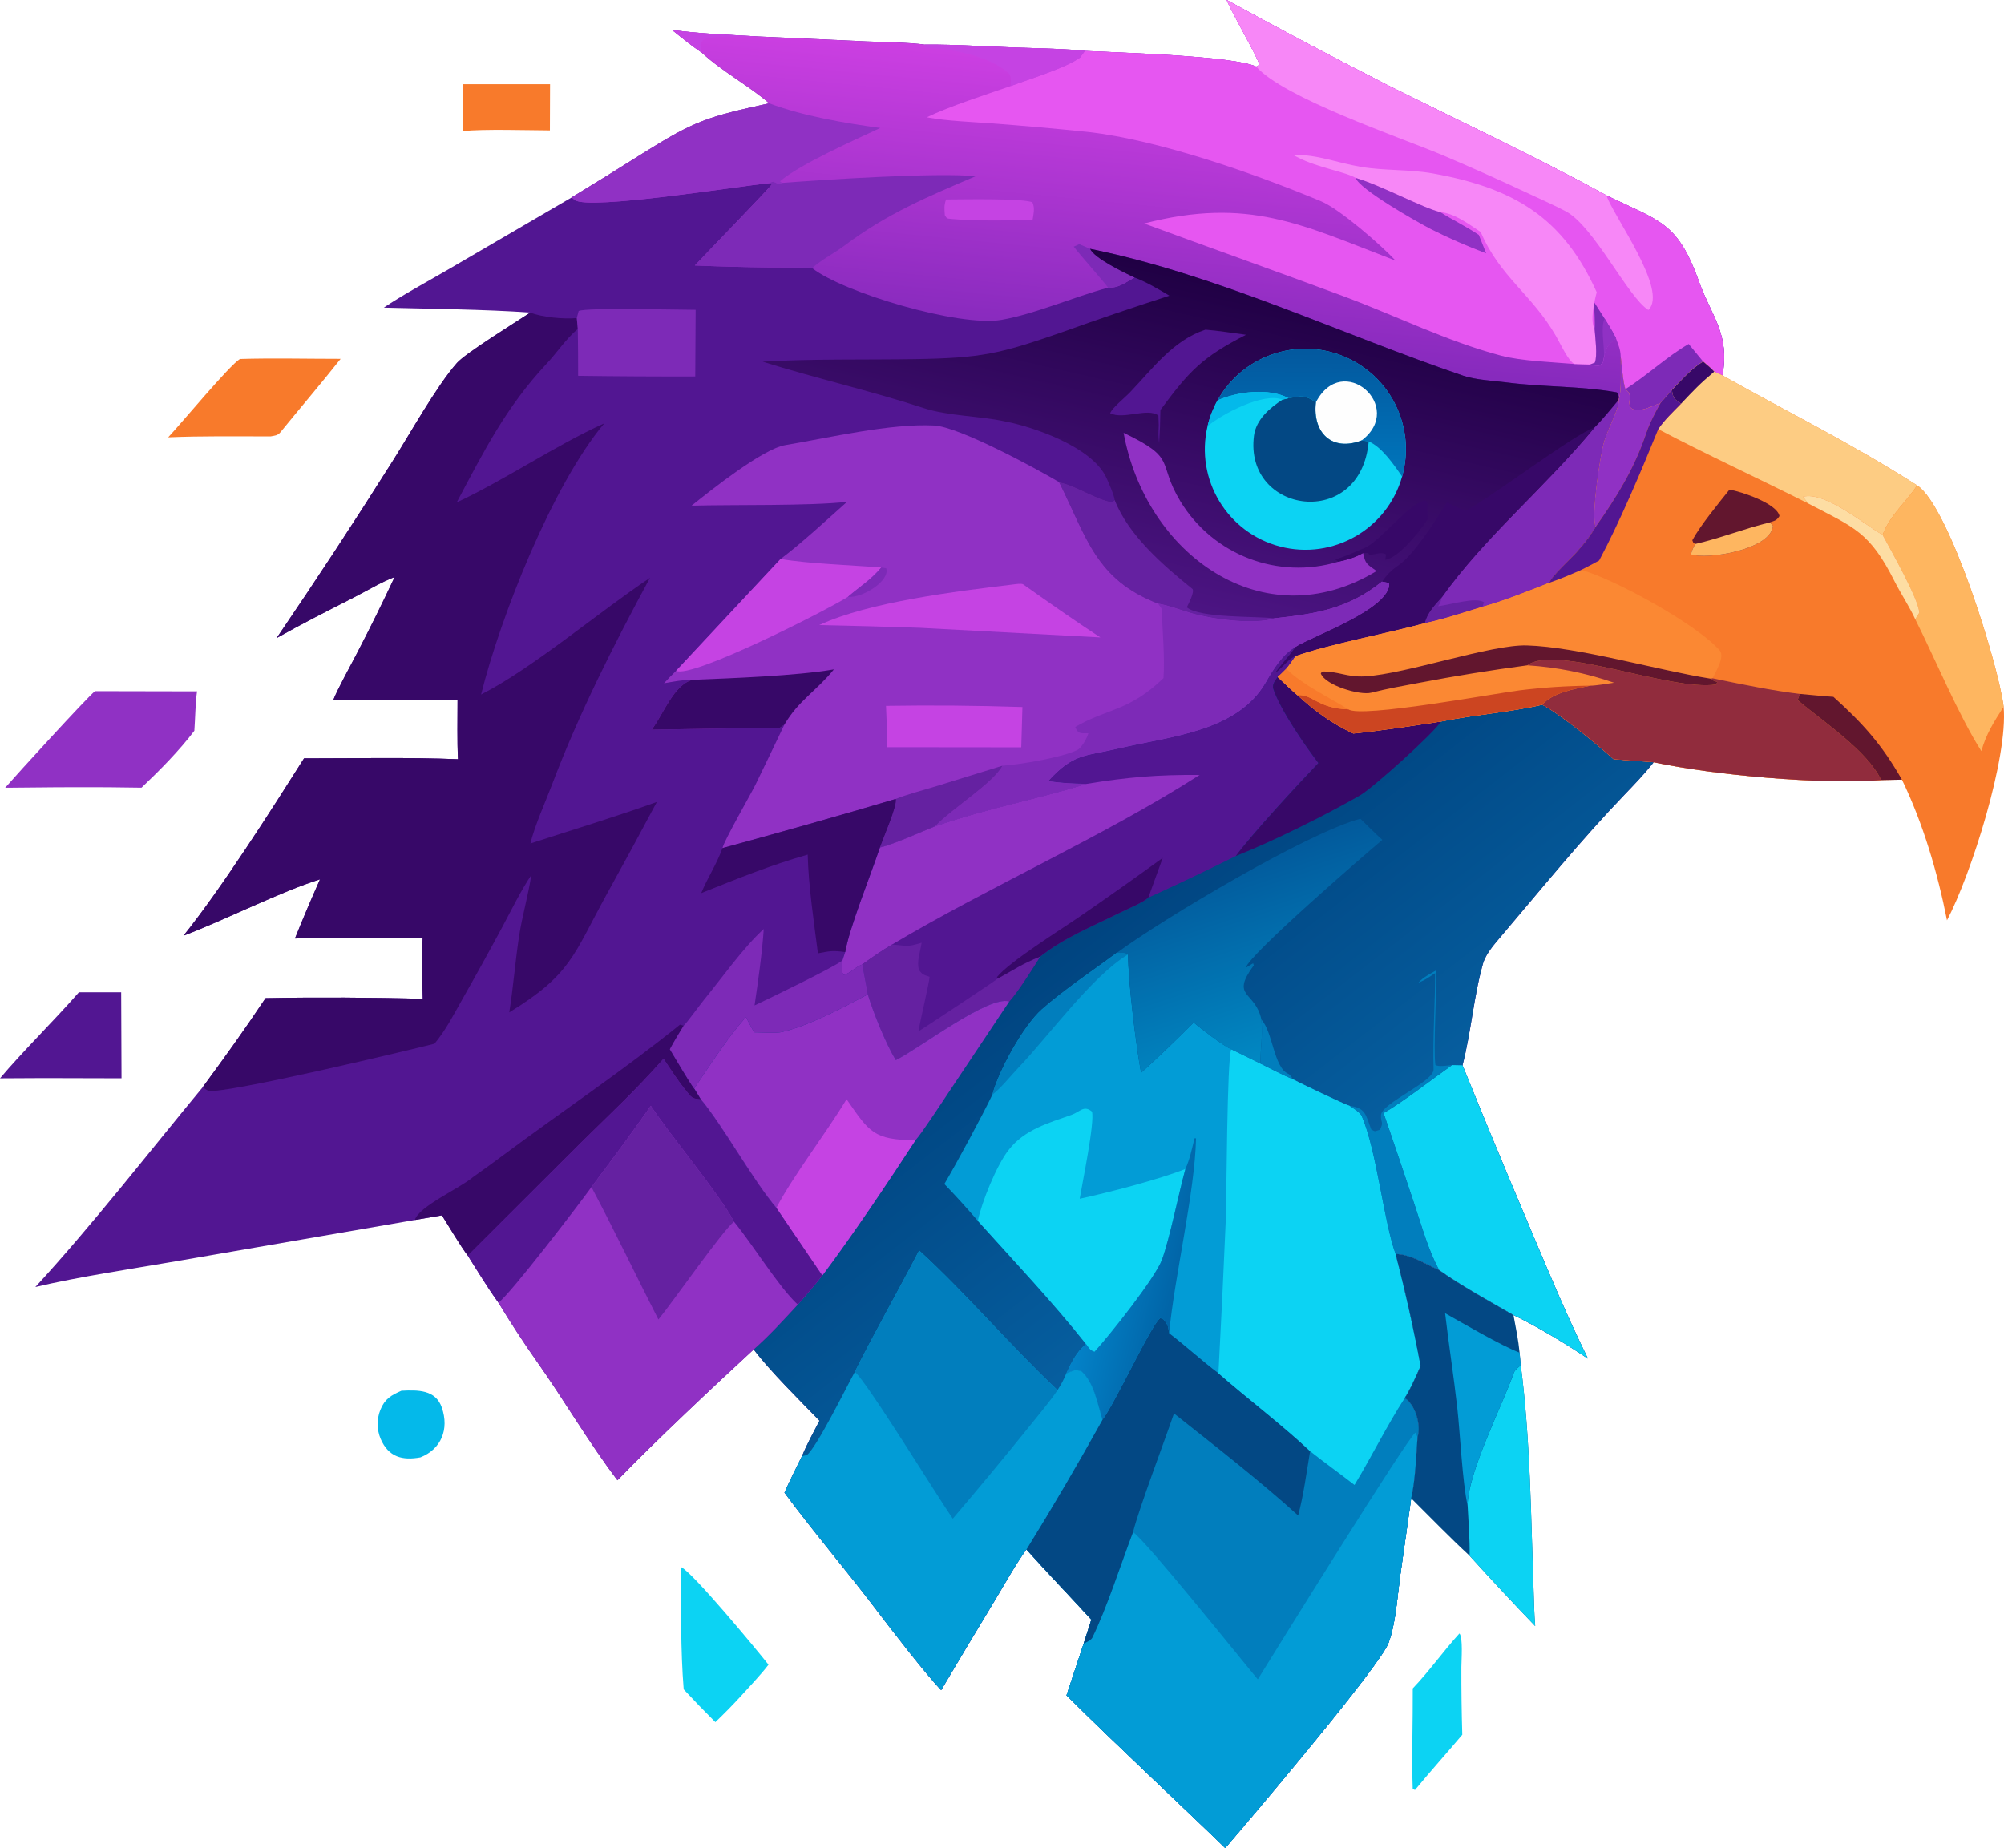 <svg xmlns="http://www.w3.org/2000/svg" xmlns:xlink="http://www.w3.org/1999/xlink" viewBox="237.16 253.84 551.36 508.58"><path fill="#521692" d="M574.641 253.835C589.162 261.792 603.794 269.542 618.534 277.085C638.738 287.204 659.269 296.737 679.141 307.613C693.905 314.779 698.696 314.86 704.654 331.476C708.057 340.964 713.136 345.727 711.054 357.154L708.792 356.132C707.961 355.165 706.745 354.213 705.757 353.359C702.655 355.102 699.689 358.528 697.159 361.163L694.023 364.735C691.493 365.674 686.76 368.282 685.305 365.357C685.56 363.278 686.068 362.27 684.34 360.952C683.679 358.847 683.337 354.44 683.066 351.981C683.027 354.353 683.324 362.14 682.577 363.48L682.528 363.856C682.711 366.097 679.745 371.407 678.62 374.956C677.353 378.952 674.911 395.669 676.155 398.849C671.775 406.365 665.157 410.681 663.357 414.229C658.027 416.388 650.539 419.321 644.989 420.846C640.185 422.322 634.014 424.351 629.166 425.348C619.026 428.109 602.599 431.222 593.636 434.403C592.8 435.572 591.964 436.795 591.05 437.9C590.431 438.514 589.346 439.669 588.694 440.143C589.751 441.122 593.144 444.401 594.123 445.144C599.024 449.58 603.453 452.875 609.504 455.707C617.644 454.864 625.535 453.631 633.618 452.405C642.51 450.569 653.016 449.786 661.466 447.784C666.499 450.369 676.74 458.826 681.114 462.775L692.144 463.612L691.764 464.09C689.43 466.984 686.861 469.675 684.289 472.351C672.131 485.004 661.082 498.644 649.729 512.006C648.025 514.012 646.23 516.109 645.291 518.611C642.611 527.922 641.973 537.601 639.544 547.021C645.37 561.405 651.313 575.741 657.372 590.027C662.529 602.258 668.184 615.891 674.038 627.727C668.852 624.176 659.333 618.43 653.561 615.756C647.231 612.11 638.94 607.527 633.084 603.35C629.191 601.65 625.344 599.054 621.119 598.932C623.762 609.125 626.058 619.404 628.003 629.752C626.661 632.721 625.368 635.855 623.622 638.592C626.697 640.497 628.147 646.327 627.153 649.329C626.863 653.974 626.482 661.83 625.414 666.178L622.33 687.936C621.55 693.74 621.19 700.41 619.187 705.937C616.9 712.248 581.314 754.239 574.261 762.414C559.912 748.504 544.692 734.436 530.602 720.398L535.323 706.15L537.426 699.564C531.476 693.064 525.495 686.853 519.56 680.244C516.841 683.937 513.06 690.632 510.557 694.792C505.694 702.821 500.875 710.876 496.101 718.957C492.193 714.977 482.27 702.161 478.651 697.365C470.478 686.532 460.919 675.375 452.997 664.621C454.464 661.28 456.198 657.871 457.812 654.579C459.117 651.369 461.009 647.924 462.621 644.822C457.35 639.382 448.97 631.123 444.52 625.214C433.547 635.341 417.243 650.63 407.04 661.214C399.228 650.966 392.344 639.099 384.881 628.543C381.283 623.454 377.508 617.649 374.285 612.308C371.425 608.376 368.493 603.517 365.853 599.367C364.012 597.029 360.48 591.057 358.746 588.308L351.295 589.58L285.499 600.958C273.446 603.038 258.52 605.256 246.88 608.038C262.447 591.128 278.186 570.87 292.899 553.08C299.213 544.491 304.28 537.462 310.225 528.53C323.653 528.267 340.164 528.326 353.475 528.727C353.329 523.658 353.143 517.031 353.44 512.074C342.106 511.924 329.579 511.761 318.307 512.12C320.506 506.65 322.806 501.222 325.206 495.838C314.39 499.2 299.015 507.044 287.634 511.352C297.986 498.501 311.79 476.809 320.809 462.541C334.346 462.55 349.795 462.222 363.173 462.784C362.906 457.736 363.055 451.631 363.049 446.505L328.841 446.519C329.997 443.536 333.669 436.908 335.344 433.67C338.953 426.731 342.419 419.72 345.741 412.64C342.081 414.006 337.788 416.606 334.21 418.422C327.173 421.992 320.151 425.563 313.272 429.431C324.157 413.446 334.76 397.271 345.076 380.913C349.952 373.241 357.224 360.138 362.887 353.721C365.28 351.009 379.119 342.469 383.067 339.858C370.456 338.96 355.492 338.841 342.758 338.501C347.607 335.202 355.185 331.081 360.402 328.048L394.472 308.155C400.997 304.186 407.49 300.163 413.95 296.087C428.455 286.988 431.714 286.045 448.79 282.281C443.512 277.628 435.754 273.468 430.266 268.346C427.316 266.343 424.875 264.348 422.097 262.108C430.005 263.137 437.648 263.419 445.6 263.865L475.609 265.236C480.026 265.436 487.489 265.521 491.607 266.122C500.844 266.013 511.1 266.822 520.42 267.043C523.371 267.113 533.531 267.433 535.68 267.856C544.556 268.316 576.564 269.203 582.794 272.179L583.686 271.688C583.226 269.639 576.409 257.947 574.641 253.835Z"/><defs><linearGradient id="gradient_0" gradientUnits="userSpaceOnUse" x1="535.505" y1="508.334" x2="593.623" y2="583.101"><stop offset="0" stop-color="#004480"/><stop offset="1" stop-color="#065E9F"/></linearGradient></defs><path fill="url(#gradient_0)" d="M593.61 431.84C592.654 433.484 588.331 438.205 588.186 438.892C590.317 437.235 591.937 434.834 593.636 434.403C592.8 435.572 591.964 436.795 591.05 437.9C590.431 438.514 589.346 439.669 588.694 440.143C589.751 441.122 593.144 444.401 594.123 445.144C599.024 449.58 603.453 452.875 609.504 455.707C617.644 454.864 625.535 453.631 633.618 452.405C642.51 450.569 653.016 449.786 661.466 447.784C666.499 450.369 676.74 458.826 681.114 462.775L692.144 463.612L691.764 464.09C689.43 466.984 686.861 469.675 684.289 472.351C672.131 485.004 661.082 498.644 649.729 512.006C648.025 514.012 646.23 516.109 645.291 518.611C642.611 527.922 641.973 537.601 639.544 547.021C645.37 561.405 651.313 575.741 657.372 590.027C662.529 602.258 668.184 615.891 674.038 627.727C668.852 624.176 659.333 618.43 653.561 615.756C647.231 612.11 638.94 607.527 633.084 603.35C629.191 601.65 625.344 599.054 621.119 598.932C623.762 609.125 626.058 619.404 628.003 629.752C626.661 632.721 625.368 635.855 623.622 638.592C626.697 640.497 628.147 646.327 627.153 649.329C626.863 653.974 626.482 661.83 625.414 666.178L622.33 687.936C621.55 693.74 621.19 700.41 619.187 705.937C616.9 712.248 581.314 754.239 574.261 762.414C559.912 748.504 544.692 734.436 530.602 720.398L535.323 706.15L537.426 699.564C531.476 693.064 525.495 686.853 519.56 680.244C516.841 683.937 513.06 690.632 510.557 694.792C505.694 702.821 500.875 710.876 496.101 718.957C492.193 714.977 482.27 702.161 478.651 697.365C470.478 686.532 460.919 675.375 452.997 664.621C454.464 661.28 456.198 657.871 457.812 654.579C459.117 651.369 461.009 647.924 462.621 644.822C457.35 639.382 448.97 631.123 444.52 625.214C449.022 621.218 452.573 617.276 456.655 612.87C459.077 610.139 461.138 607.74 463.392 604.874L450.755 586.269C444.027 578.273 436.074 563.645 429.96 556.374L428.139 553.406C432.426 547.075 437.367 539.368 442.38 533.738L444.634 537.93C446.07 537.966 450.846 538.148 451.92 537.92C459.281 536.36 469.228 531.062 475.926 527.498C475.752 526.124 474.441 519.743 474.439 519.236C472.223 520.092 471.164 521.715 469.215 522.146C468.441 520.514 468.804 520.237 468.95 518.131L469.699 515.852C470.858 509.087 476.754 494.555 479.25 487.068C482.89 486.281 490.426 482.817 494.414 481.243C509.576 476.062 521.43 474.037 536.143 469.555C531.923 469.519 529.678 469.375 525.494 468.84C532.56 461.088 535.574 462.023 545.087 459.764C559.039 456.451 577.543 455.277 585.417 441.59C587.473 438.016 590.013 433.888 593.61 431.84Z"/><path fill="#029CD6" d="M544.38 516.099C545.635 516.129 546.743 515.903 547.541 516.507C547.479 523.45 549.768 542.128 551.113 549.081C556.048 544.591 560.868 539.977 565.57 535.245C567.664 536.972 573.553 541.56 575.907 542.609L583.931 546.545C586.602 547.872 590.143 549.735 592.862 550.866C594.539 551.772 607.012 557.762 608.494 558.174C609.37 558.749 611.414 560.049 611.797 560.937C615.969 570.615 617.838 589.908 621.119 598.932C623.762 609.125 626.058 619.404 628.003 629.752C626.661 632.721 625.368 635.855 623.622 638.592C626.697 640.497 628.147 646.327 627.153 649.329C626.863 653.974 626.482 661.83 625.414 666.178L622.33 687.936C621.55 693.74 621.19 700.41 619.187 705.937C616.9 712.248 581.314 754.239 574.261 762.414C559.912 748.504 544.692 734.436 530.602 720.398L535.323 706.15L537.426 699.564C531.476 693.064 525.495 686.853 519.56 680.244C526.81 668.53 533.775 656.643 540.45 644.593C539.13 640.085 538.073 634.13 534.665 631.2C532.554 630.646 533.021 630.922 530.527 631.811C532.038 628.625 533.274 626.057 535.942 623.693C527.024 612.413 515.833 600.541 506.198 589.828C503.068 586.202 500.313 583.132 496.978 579.686C500.23 574.196 507.51 560.742 510.187 555.103C511.931 548.581 518.686 536.151 523.845 531.601C529.924 526.239 537.754 521.037 544.38 516.099Z"/><path fill="#017EBD" d="M540.45 644.593C543.819 640.282 554.253 617.67 556.42 616.573L557.324 616.969C558.59 618.64 558.477 618.629 558.823 620.764C563.406 624.26 568.046 628.536 572.386 631.766C580.198 638.591 590.393 646.356 597.607 653.204C601.528 656.314 605.803 659.359 609.82 662.491C614.564 654.648 618.738 646.141 623.622 638.592C626.697 640.497 628.147 646.327 627.153 649.329C626.863 653.974 626.482 661.83 625.414 666.178L622.33 687.936C621.55 693.74 621.19 700.41 619.187 705.937C616.9 712.248 581.314 754.239 574.261 762.414C559.912 748.504 544.692 734.436 530.602 720.398L535.323 706.15L537.426 699.564C531.476 693.064 525.495 686.853 519.56 680.244C526.81 668.53 533.775 656.643 540.45 644.593Z"/><path fill="#029CD6" d="M583.219 716.005C587.699 708.784 624.63 649.141 626.59 648.106L627.153 649.329C626.863 653.974 626.482 661.83 625.414 666.178L622.33 687.936C621.55 693.74 621.19 700.41 619.187 705.937C616.9 712.248 581.314 754.239 574.261 762.414C559.912 748.504 544.692 734.436 530.602 720.398L535.323 706.15C535.955 705.838 537.358 705.177 537.648 704.588C541.668 696.42 545.69 683.874 548.887 675.482C552.41 677.79 578.557 710.453 583.219 716.005Z"/><path fill="#034884" d="M540.45 644.593C543.819 640.282 554.253 617.67 556.42 616.573L557.324 616.969C558.59 618.64 558.477 618.629 558.823 620.764C563.406 624.26 568.046 628.536 572.386 631.766C580.198 638.591 590.393 646.356 597.607 653.204C596.701 658.689 595.749 665.659 594.319 670.915C584.345 661.828 570.881 651.317 560.157 642.826C557.514 650.549 550.642 668.649 548.887 675.482C545.69 683.874 541.668 696.42 537.648 704.588C537.358 705.177 535.955 705.838 535.323 706.15L537.426 699.564C531.476 693.064 525.495 686.853 519.56 680.244C526.81 668.53 533.775 656.643 540.45 644.593Z"/><path fill="#0CD3F3" d="M572.386 631.766C573.137 617.701 573.811 603.631 574.408 589.558C574.63 583.232 574.729 545.518 575.907 542.609L583.931 546.545C586.602 547.872 590.143 549.735 592.862 550.866C594.539 551.772 607.012 557.762 608.494 558.174C609.37 558.749 611.414 560.049 611.797 560.937C615.969 570.615 617.838 589.908 621.119 598.932C623.762 609.125 626.058 619.404 628.003 629.752C626.661 632.721 625.368 635.855 623.622 638.592C618.738 646.141 614.564 654.648 609.82 662.491C605.803 659.359 601.528 656.314 597.607 653.204C590.393 646.356 580.198 638.591 572.386 631.766Z"/><path fill="#0CD3F3" d="M506.198 589.828C507.204 584.783 511.4 574.397 514.699 570.272C518.953 564.758 525.643 562.868 531.91 560.676C534.318 559.834 535.34 557.866 537.592 559.763C538.412 562.668 534.931 579.436 534.22 583.74C541.635 582.169 556.432 578.337 563.3 575.537C561.403 582.442 559.036 594.517 556.857 600.496C555.02 605.541 542.273 621.551 538.295 625.858C537.046 625.494 536.723 624.765 535.942 623.693C527.024 612.413 515.833 600.541 506.198 589.828Z"/><defs><linearGradient id="gradient_1" gradientUnits="userSpaceOnUse" x1="560.481" y1="606.232" x2="538.818" y2="601.042"><stop offset="0" stop-color="#0165A8"/><stop offset="1" stop-color="#0382C8"/></linearGradient></defs><path fill="url(#gradient_1)" d="M563.3 575.537C564.514 572.851 565.109 569.959 565.799 567.106L566.221 567.102C565.922 581.875 560.31 605.079 558.823 620.764C558.477 618.629 558.59 618.64 557.324 616.969L556.42 616.573C554.253 617.67 543.819 640.282 540.45 644.593C539.13 640.085 538.073 634.13 534.665 631.2C532.554 630.646 533.021 630.922 530.527 631.811C532.038 628.625 533.274 626.057 535.942 623.693C536.723 624.765 537.046 625.494 538.295 625.858C542.273 621.551 555.02 605.541 556.857 600.496C559.036 594.517 561.403 582.442 563.3 575.537Z"/><path fill="#017EBD" d="M544.38 516.099C545.635 516.129 546.743 515.903 547.541 516.507C537.798 522.248 525.528 539.12 517.433 547.594C515.367 549.757 512.473 553.379 510.187 555.103C511.931 548.581 518.686 536.151 523.845 531.601C529.924 526.239 537.754 521.037 544.38 516.099Z"/><path fill="#521692" d="M593.61 431.84C592.654 433.484 588.331 438.205 588.186 438.892C590.317 437.235 591.937 434.834 593.636 434.403C592.8 435.572 591.964 436.795 591.05 437.9C590.431 438.514 589.346 439.669 588.694 440.143C588.014 441.157 587.081 442.173 587.509 443.455C589.458 449.298 596.394 459.241 599.889 463.832C594.451 469.51 581.664 483.325 577.169 489.42C569.218 493.392 561.192 497.211 553.095 500.877C551.489 502.298 547.302 504.001 545.196 505.05C537.627 508.822 530.068 511.813 523.345 517.087C521.323 520.318 517.265 526.768 514.848 529.445C509.128 527.716 490.366 542.214 483.618 545.584C480.932 541.2 477.379 532.412 475.926 527.498C475.752 526.124 474.441 519.743 474.439 519.236C472.223 520.092 471.164 521.715 469.215 522.146C468.441 520.514 468.804 520.237 468.95 518.131L469.699 515.852C470.858 509.087 476.754 494.555 479.25 487.068C482.89 486.281 490.426 482.817 494.414 481.243C509.576 476.062 521.43 474.037 536.143 469.555C531.923 469.519 529.678 469.375 525.494 468.84C532.56 461.088 535.574 462.023 545.087 459.764C559.039 456.451 577.543 455.277 585.417 441.59C587.473 438.016 590.013 433.888 593.61 431.84Z"/><path fill="#9031C4" d="M536.143 469.555C547.418 467.705 555.737 467.017 567.217 467.108C540.705 484.089 509.43 497.788 482.599 513.775C479.555 515.599 477.327 517.154 474.439 519.236C472.223 520.092 471.164 521.715 469.215 522.146C468.441 520.514 468.804 520.237 468.95 518.131L469.699 515.852C470.858 509.087 476.754 494.555 479.25 487.068C482.89 486.281 490.426 482.817 494.414 481.243C509.576 476.062 521.43 474.037 536.143 469.555Z"/><path fill="#6521A1" d="M482.599 513.775L485.824 514.092C487.65 514.286 488.95 513.785 490.729 513.279C490.315 516.052 489.282 518.537 490.022 520.817C491.028 522.175 491.318 522.097 492.918 522.653C492.928 523.796 490.242 535.228 489.819 537.702C491.646 536.581 511.218 523.652 511.671 523.136C516.467 520.521 518.028 519.25 523.345 517.087C521.323 520.318 517.265 526.768 514.848 529.445C509.128 527.716 490.366 542.214 483.618 545.584C480.932 541.2 477.379 532.412 475.926 527.498C475.752 526.124 474.441 519.743 474.439 519.236C477.327 517.154 479.555 515.599 482.599 513.775Z"/><path fill="#370868" d="M511.671 523.136L511.444 522.75C514.705 518.598 529.127 509.599 534.043 506.212C541.785 500.887 549.457 495.461 557.057 489.936L553.095 500.877C551.489 502.298 547.302 504.001 545.196 505.05C537.627 508.822 530.068 511.813 523.345 517.087C518.028 519.25 516.467 520.521 511.671 523.136Z"/><path fill="#029CD6" d="M490.047 597.982C502.66 609.462 515.119 624.198 528.11 636.401C529.29 634.553 529.667 633.829 530.527 631.811C533.021 630.922 532.554 630.646 534.665 631.2C538.073 634.13 539.13 640.085 540.45 644.593C533.775 656.643 526.81 668.53 519.56 680.244C516.841 683.937 513.06 690.632 510.557 694.792C505.694 702.821 500.875 710.876 496.101 718.957C492.193 714.977 482.27 702.161 478.651 697.365C470.478 686.532 460.919 675.375 452.997 664.621C454.464 661.28 456.198 657.871 457.812 654.579L459.191 654.259C461.938 652.008 469.922 635.792 472.35 631.381C477.946 620.176 484.276 609.15 490.047 597.982Z"/><path fill="#017EBD" d="M490.047 597.982C502.66 609.462 515.119 624.198 528.11 636.401C526.856 638.506 521.673 644.754 519.959 646.884C513.189 655.281 506.302 663.584 499.298 671.788C495.181 665.895 475.558 633.893 472.35 631.381C477.946 620.176 484.276 609.15 490.047 597.982Z"/><path fill="#9031C4" d="M444.634 537.93C446.07 537.966 450.846 538.148 451.92 537.92C459.281 536.36 469.228 531.062 475.926 527.498C477.379 532.412 480.932 541.2 483.618 545.584C490.366 542.214 509.128 527.716 514.848 529.445L497.745 555.094C496.188 557.422 490.601 565.972 489.001 567.672C481.274 579.516 471.835 593.605 463.392 604.874L450.755 586.269C444.027 578.273 436.074 563.645 429.96 556.374L428.139 553.406C432.426 547.075 437.367 539.368 442.38 533.738L444.634 537.93Z"/><path fill="#C543E3" d="M470.074 556.349C476.447 565.558 477.502 567.466 489.001 567.672C481.274 579.516 471.835 593.605 463.392 604.874L450.755 586.269C455.386 577.39 464.427 565.732 470.074 556.349Z"/><defs><linearGradient id="gradient_2" gradientUnits="userSpaceOnUse" x1="575.521" y1="491.53" x2="592.144" y2="541.987"><stop offset="0" stop-color="#025A9C"/><stop offset="1" stop-color="#0187C2"/></linearGradient></defs><path fill="url(#gradient_2)" d="M544.38 516.099C557.306 506.597 596.849 483.032 611.445 479.16C613.315 480.971 615.582 483.283 617.487 484.98C613.29 488.452 580.717 516.634 579.917 520.161L581.926 518.931L582.11 519.5C575.533 528.492 582.532 526.414 584.221 534.481C584.606 539.398 583.967 541.907 583.931 546.545L575.907 542.609C573.553 541.56 567.664 536.972 565.57 535.245C560.868 539.977 556.048 544.591 551.113 549.081C549.768 542.128 547.479 523.45 547.541 516.507C546.743 515.903 545.635 516.129 544.38 516.099Z"/><path fill="#0CD3F3" d="M636.668 546.958L639.544 547.021C645.37 561.405 651.313 575.741 657.372 590.027C662.529 602.258 668.184 615.891 674.038 627.727C668.852 624.176 659.333 618.43 653.561 615.756C647.231 612.11 638.94 607.527 633.084 603.35C630.049 597.623 628.44 591.654 626.382 585.504C623.578 577.043 620.724 568.599 617.819 560.172C623.376 556.943 631.073 550.904 636.668 546.958Z"/><path fill="#370868" d="M588.694 440.143C589.751 441.122 593.144 444.401 594.123 445.144C599.024 449.58 603.453 452.875 609.504 455.707C617.644 454.864 625.535 453.631 633.618 452.405C631.641 455.617 614.829 470.74 611.329 472.746C601.921 478.139 587.336 485.413 577.169 489.42C581.664 483.325 594.451 469.51 599.889 463.832C596.394 459.241 589.458 449.298 587.509 443.455C587.081 442.173 588.014 441.157 588.694 440.143Z"/><path fill="#017EBD" d="M632 521.651C630.168 522.871 629.375 523.474 627.372 524.307C628.746 522.753 630.455 521.955 632.268 520.897C632.464 527.192 631.473 542.231 632.083 546.939C633.101 547.495 635.269 547.07 636.668 546.958C631.073 550.904 623.376 556.943 617.819 560.172C620.724 568.599 623.578 577.043 626.382 585.504C628.44 591.654 630.049 597.623 633.084 603.35C629.191 601.65 625.344 599.054 621.119 598.932C617.838 589.908 615.969 570.615 611.797 560.937C611.414 560.049 609.37 558.749 608.494 558.174C612.981 558.77 612.903 560.717 614.44 564.691C615.826 565.368 615.076 565.207 616.815 564.756C617.977 562.489 617.002 562.849 617.104 560.752C617.268 557.377 631.667 551.586 631.571 548.145C631.323 539.244 631.997 530.493 632 521.651Z"/><path fill="#017EBD" d="M584.221 534.481C587.307 537.69 587.602 547.559 591.547 549.339C592.179 549.624 592.53 550.258 592.862 550.866C590.143 549.735 586.602 547.872 583.931 546.545C583.967 541.907 584.606 539.398 584.221 534.481Z"/><defs><linearGradient id="gradient_3" gradientUnits="userSpaceOnUse" x1="551.939" y1="348.203" x2="559.326" y2="273.187"><stop offset="0" stop-color="#872ABD"/><stop offset="1" stop-color="#CC3FE2"/></linearGradient></defs><path fill="url(#gradient_3)" d="M574.641 253.835C589.162 261.792 603.794 269.542 618.534 277.085C638.738 287.204 659.269 296.737 679.141 307.613C693.905 314.779 698.696 314.86 704.654 331.476C708.057 340.964 713.136 345.727 711.054 357.154L708.792 356.132C707.961 355.165 706.745 354.213 705.757 353.359C702.655 355.102 699.689 358.528 697.159 361.163L694.023 364.735C691.493 365.674 686.76 368.282 685.305 365.357C685.56 363.278 686.068 362.27 684.34 360.952C683.679 358.847 683.337 354.44 683.066 351.981C683.027 354.353 683.324 362.14 682.577 363.48C682.523 363.163 682.463 361.903 681.865 361.797C672.011 360.049 661.725 360.386 651.79 359.107C648.166 358.64 643.138 358.395 639.792 357.258C605.976 345.763 572.172 329.465 537.073 322.314C538.146 324.888 546.512 328.927 549.288 330.208C546.686 331.613 545.076 333.09 541.994 333.018C532.628 335.565 521.937 340.234 512.743 341.859C501.084 343.919 469.004 334.275 460.617 327.625C458.351 327.377 451.582 327.479 448.981 327.446C442.098 327.369 435.217 327.187 428.339 326.9C430.67 324.341 449.399 305.117 449.601 304.464L448.625 304.272C440.763 304.992 399.367 311.744 395.286 308.888C395.047 308.721 394.696 308.371 394.472 308.155C400.997 304.186 407.49 300.163 413.95 296.087C428.455 286.988 431.714 286.045 448.79 282.281C443.512 277.628 435.754 273.468 430.266 268.346C427.316 266.343 424.875 264.348 422.097 262.108C430.005 263.137 437.648 263.419 445.6 263.865L475.609 265.236C480.026 265.436 487.489 265.521 491.607 266.122C500.844 266.013 511.1 266.822 520.42 267.043C523.371 267.113 533.531 267.433 535.68 267.856C544.556 268.316 576.564 269.203 582.794 272.179L583.686 271.688C583.226 269.639 576.409 257.947 574.641 253.835Z"/><path fill="#E656F1" d="M574.641 253.835C589.162 261.792 603.794 269.542 618.534 277.085C638.738 287.204 659.269 296.737 679.141 307.613C693.905 314.779 698.696 314.86 704.654 331.476C708.057 340.964 713.136 345.727 711.054 357.154L708.792 356.132C707.961 355.165 706.745 354.213 705.757 353.359C702.655 355.102 699.689 358.528 697.159 361.163L694.023 364.735C691.493 365.674 686.76 368.282 685.305 365.357C685.56 363.278 686.068 362.27 684.34 360.952C683.679 358.847 683.337 354.44 683.066 351.981C682.992 349.946 682.452 348.867 681.757 346.919C679.526 348.82 679.11 349.069 678.492 352.038C677.984 354.149 678.553 353.422 677.071 354.531C676.191 354.444 675.442 354.468 674.671 354.143L670.316 354.014C664.22 353.481 655.822 353.22 650.119 351.712C635.176 347.737 621.205 340.727 606.771 335.359C588.539 328.578 570.212 322.078 551.953 315.344C580.666 307.949 595.249 315.63 621.132 325.572C617.172 321.304 605.765 311.381 600.652 309.244C582.377 301.609 555.911 292.34 536.506 290.158C527.625 289.241 518.732 288.449 509.829 287.783C504.814 287.412 497.556 287.101 492.838 286.235L492.159 286.107C498.541 283.042 508.274 279.938 515.228 277.524C519.753 275.805 530.669 272.499 534.475 269.568C534.102 269.855 535.788 267.716 535.68 267.856C544.556 268.316 576.564 269.203 582.794 272.179L583.686 271.688C583.226 269.639 576.409 257.947 574.641 253.835Z"/><path fill="#F787F7" d="M574.641 253.835C589.162 261.792 603.794 269.542 618.534 277.085C638.738 287.204 659.269 296.737 679.141 307.613C680.939 313.149 696.299 333.829 690.665 339.145C685.025 335.635 675.696 316.042 667.913 311.971C664.654 310.266 661.619 308.921 658.32 307.387C650.205 303.582 642.021 299.923 633.774 296.413C621.914 291.493 590.251 280.709 582.794 272.179L583.686 271.688C583.226 269.639 576.409 257.947 574.641 253.835Z"/><path fill="#F787F7" d="M592.802 296.408C600.069 296.429 604.75 298.594 611.648 299.77C617.904 300.836 625.047 300.428 631.381 301.57C653.774 305.609 667.205 313.716 676.467 334.28C675.797 336.747 674.569 342.147 675.875 344.385C676.057 346.747 676.725 351.789 675.937 353.649L674.671 354.143L670.316 354.014C668.611 353.132 666.598 348.645 665.252 346.314C658.584 334.766 649.881 330.137 644.549 317.689C641.194 315.486 637.386 312.535 633.414 312.218C628.588 311.07 617.177 304.856 610.148 302.806C607.371 301.116 599.719 300.03 594.062 297.07L593.272 296.661C593.115 296.577 592.958 296.493 592.802 296.408Z"/><path fill="#7D2AB7" d="M684.34 360.952C690.461 357.069 695.729 351.995 701.765 348.513L705.757 353.359C702.655 355.102 699.689 358.528 697.159 361.163L694.023 364.735C691.493 365.674 686.76 368.282 685.305 365.357C685.56 363.278 686.068 362.27 684.34 360.952Z"/><path fill="#9031C4" d="M610.148 302.806C617.177 304.856 628.588 311.07 633.414 312.218C636.951 314.44 640.146 315.911 644.027 318.487L646.052 323.56C640.888 321.624 635.833 319.41 630.908 316.927C627.007 314.92 611.126 305.883 610.148 302.806Z"/><path fill="#7D2AB7" d="M675.717 336.948L678.659 341.547C679.781 343.376 680.808 344.984 681.757 346.919C679.526 348.82 679.11 349.069 678.492 352.038C677.984 354.149 678.553 353.422 677.071 354.531C676.191 354.444 675.442 354.468 674.671 354.143L675.937 353.649C676.725 351.789 676.057 346.747 675.875 344.385C676.034 342.795 675.78 338.731 675.717 336.948Z"/><path fill="#9031C4" d="M678.492 352.038C678.543 348.903 677.501 343.58 678.659 341.547C679.781 343.376 680.808 344.984 681.757 346.919C679.526 348.82 679.11 349.069 678.492 352.038Z"/><path fill="#9031C4" d="M448.79 282.281C458.178 285.787 469.402 287.692 479.351 289.065C472.529 292.253 457.114 299.101 451.762 303.729L452.311 304.177L451.512 304.541C449.421 303.693 450.345 303.614 448.625 304.272C440.763 304.992 399.367 311.744 395.286 308.888C395.047 308.721 394.696 308.371 394.472 308.155C400.997 304.186 407.49 300.163 413.95 296.087C428.455 286.988 431.714 286.045 448.79 282.281Z"/><path fill="#7D2AB7" d="M452.311 304.177C463.499 303.321 494.506 301.261 505.594 302.332C492.415 307.946 481.169 312.66 469.529 321.411C466.719 323.523 463.226 325.251 460.617 327.625C458.351 327.377 451.582 327.479 448.981 327.446C442.098 327.369 435.217 327.187 428.339 326.9C430.67 324.341 449.399 305.117 449.601 304.464L448.625 304.272C450.345 303.614 449.421 303.693 451.512 304.541L452.311 304.177Z"/><path fill="#C543E3" d="M491.607 266.122C500.844 266.013 511.1 266.822 520.42 267.043C523.371 267.113 533.531 267.433 535.68 267.856C535.788 267.716 534.102 269.855 534.475 269.568C530.669 272.499 519.753 275.805 515.228 277.524C515.231 276.06 515.554 274.764 514.482 273.839C509.006 269.12 499.449 267.456 492.607 267.023L491.902 266.984L491.607 266.122Z"/><path fill="#7D2AB7" d="M541.994 333.018C541.794 332.366 533.952 323.622 532.588 321.711L534.104 321.039L537.073 322.314C538.146 324.888 546.512 328.927 549.288 330.208C546.686 331.613 545.076 333.09 541.994 333.018Z"/><path fill="#C543E3" d="M422.097 262.108C430.005 263.137 437.648 263.419 445.6 263.865C441.451 264.092 433.051 263.385 430.523 264.934C429.528 266.533 429.921 265.871 430.266 268.346C427.316 266.343 424.875 264.348 422.097 262.108Z"/><path fill="#C543E3" d="M497.453 308.731C501.453 308.728 518.735 308.34 521.223 309.538C521.94 311.223 521.501 312.622 521.237 314.487C514.037 314.411 505.962 314.749 498.813 314.086C497.463 313.961 497.674 313.865 497.1 313.027C497.012 311.231 496.839 310.44 497.453 308.731Z"/><defs><linearGradient id="gradient_4" gradientUnits="userSpaceOnUse" x1="571.757" y1="330.717" x2="551.763" y2="418.697"><stop offset="0" stop-color="#200044"/><stop offset="1" stop-color="#4C1483"/></linearGradient></defs><path fill="url(#gradient_4)" d="M537.073 322.314C572.172 329.465 605.976 345.763 639.792 357.258C643.138 358.395 648.166 358.64 651.79 359.107C661.725 360.386 672.011 360.049 681.865 361.797C682.463 361.903 682.523 363.163 682.577 363.48L682.528 363.856C682.711 366.097 679.745 371.407 678.62 374.956C677.353 378.952 674.911 395.669 676.155 398.849C671.775 406.365 665.157 410.681 663.357 414.229C658.027 416.388 650.539 419.321 644.989 420.846C640.185 422.322 634.014 424.351 629.166 425.348C619.026 428.109 602.599 431.222 593.636 434.403C591.937 434.834 590.317 437.235 588.186 438.892C588.331 438.205 592.654 433.484 593.61 431.84C597.915 428.974 619.837 421.411 619.368 414.308L617.387 413.909C608.131 421.346 599.491 422.746 587.81 424.004C582.237 425.855 570.69 424.239 564.987 422.608C561.829 421.706 559.087 420.546 555.77 419.949C538.615 413.339 536.175 401.789 528.544 386.515C533.371 387.483 538.78 391.387 543.225 392.027L543.828 391.434C543.745 390.215 542.002 386.215 541.429 385.052C537.412 376.907 522.06 371.451 513.741 369.832C506.673 368.283 498.105 368.377 491.272 366.137C476.724 361.368 461.517 357.94 446.978 353.375C460.056 352.564 475.59 352.891 488.803 352.674C507.216 352.372 512.139 351.257 529.36 345.264C539.148 341.75 548.994 338.4 558.894 335.217C556.138 333.534 552.259 331.295 549.288 330.208C546.512 328.927 538.146 324.888 537.073 322.314Z"/><path fill="#7D2AB7" d="M675.836 371.519C678.038 369.352 680.495 366.272 682.528 363.856C682.711 366.097 679.745 371.407 678.62 374.956C677.353 378.952 674.911 395.669 676.155 398.849C671.775 406.365 665.157 410.681 663.357 414.229C658.027 416.388 650.539 419.321 644.989 420.846C640.185 422.322 634.014 424.351 629.166 425.348C629.83 422.467 631.994 420.279 633.918 418.13C645.64 401.635 662.249 387.976 675.836 371.519Z"/><path fill="#6521A1" d="M633.918 418.13C633.515 419.309 633.501 419.703 632.829 420.678C636.449 420.234 643.132 418.073 645.472 419.59L644.989 420.846C640.185 422.322 634.014 424.351 629.166 425.348C629.83 422.467 631.994 420.279 633.918 418.13Z"/><path fill="#370868" d="M640.313 394.478C647.254 390.846 670.841 372.94 675.836 371.519C662.249 387.976 645.64 401.635 633.918 418.13C631.994 420.279 629.83 422.467 629.166 425.348C619.026 428.109 602.599 431.222 593.636 434.403C591.937 434.834 590.317 437.235 588.186 438.892C588.331 438.205 592.654 433.484 593.61 431.84C597.915 428.974 619.837 421.411 619.368 414.308L617.387 413.909C620.46 409.651 621.503 410.272 624.32 407.33C627.988 403.499 632.508 396.626 635.226 392.073C636.879 392.891 638.638 393.687 640.313 394.478Z"/><path fill="#6521A1" d="M528.544 386.515C533.371 387.483 538.78 391.387 543.225 392.027L543.828 391.434C547.64 401.197 557.226 409.466 565.187 415.881C566.001 416.538 564.089 420.166 563.683 420.973C567.212 423.985 582.786 423.398 587.81 424.004C582.237 425.855 570.69 424.239 564.987 422.608C561.829 421.706 559.087 420.546 555.77 419.949C538.615 413.339 536.175 401.789 528.544 386.515Z"/><path fill="#0CD3F3" d="M572.14 364.028C578.964 351.771 593.883 346.565 606.851 351.914C619.818 357.264 626.727 371.475 622.924 384.977C618.846 399.456 603.944 408.021 589.381 404.256C574.818 400.49 565.934 385.776 569.386 371.135C569.972 368.65 570.899 366.258 572.14 364.028Z"/><defs><linearGradient id="gradient_5" gradientUnits="userSpaceOnUse" x1="599.127" y1="350.998" x2="598.931" y2="381.85"><stop offset="0" stop-color="#03599F"/><stop offset="1" stop-color="#0073B9"/></linearGradient></defs><path fill="url(#gradient_5)" d="M572.14 364.028C578.964 351.771 593.883 346.565 606.851 351.914C619.818 357.264 626.727 371.475 622.924 384.977C620.704 381.8 617.344 376.828 613.729 375.329L611.81 375.033C603.641 378.208 598.236 372.963 599.195 364.572C596.074 362.471 595.436 362.792 591.671 363.427C586.346 360.523 577.527 361.599 572.14 364.028Z"/><path fill="#FEFEFE" d="M599.195 364.572C606.529 350.382 623.972 365.789 611.81 375.033C603.641 378.208 598.236 372.963 599.195 364.572Z"/><path fill="#034884" d="M591.671 363.427C595.436 362.792 596.074 362.471 599.195 364.572C598.236 372.963 603.641 378.208 611.81 375.033L613.729 375.329C611.567 399.904 579.359 395.314 582.168 373.719C582.737 369.346 586.476 366.109 590.03 363.823L591.671 363.427Z"/><path fill="#04B9EA" d="M572.14 364.028C577.527 361.599 586.346 360.523 591.671 363.427L590.03 363.823C584.84 361.737 573.472 367.709 569.386 371.135C569.972 368.65 570.899 366.258 572.14 364.028Z"/><path fill="#9031C4" d="M546.3 372.956C561.293 380.13 555.341 380.857 561.91 391.788C570.909 406.619 588.818 413.461 605.414 408.41C607.911 407.853 609.951 407.294 612.192 406.031C612.808 409.059 613.206 409.049 615.903 410.991C584.599 430 552.268 406.143 546.3 372.956Z"/><path fill="#521692" d="M568.811 344.565C572.11 344.808 576.605 345.531 579.974 345.969C567.898 352.177 564.443 355.832 556.426 366.67C556.39 369.734 556.271 372.795 556.069 375.852C555.841 373.797 555.876 372.963 555.962 370.876L555.871 368.198C552.87 365.944 546.22 369.433 542.596 367.553C543.165 366.055 546.651 363.274 548.047 361.815C554.258 355.32 559.932 347.475 568.811 344.565Z"/><path fill="#370868" d="M605.414 408.41L604.479 407.778C607.092 407.103 610.043 405.693 612.551 404.662C616.928 402.864 625.47 391.576 629.386 391.624L629.932 392.452C629.829 394.002 629.877 395.203 629.924 396.741L629.662 397.157C627.665 400.237 621.93 407.383 618.288 407.894L618.5 406.419C617.097 405.56 615.554 406.55 614.17 406.468C613.054 406.403 614.696 405.857 612.192 406.031C609.951 407.294 607.911 407.853 605.414 408.41Z"/><path fill="#9031C4" d="M427.436 393.004C432.801 388.684 446.927 377.462 453.123 376.35C465.234 374.31 482.073 370.326 494.159 370.935C501.113 371.284 522.413 382.889 528.544 386.515C536.175 401.789 538.615 413.339 555.77 419.949C559.087 420.546 561.829 421.706 564.987 422.608C570.69 424.239 582.237 425.855 587.81 424.004C599.491 422.746 608.131 421.346 617.387 413.909L619.368 414.308C619.837 421.411 597.915 428.974 593.61 431.84C590.013 433.888 587.473 438.016 585.417 441.59C577.543 455.277 559.039 456.451 545.087 459.764C535.574 462.023 532.56 461.088 525.494 468.84C529.678 469.375 531.923 469.519 536.143 469.555C521.43 474.037 509.576 476.062 494.414 481.243C490.426 482.817 482.89 486.281 479.25 487.068C480.191 484.39 484.125 475.435 483.614 473.715C468.667 478.169 451.038 483.13 435.941 487.247C436.256 485.367 443.683 472.516 445.029 469.764C447.602 464.504 450.418 458.599 452.964 453.271C452.539 453.562 452.113 453.853 451.687 454.145C441.386 454.203 426.329 454.507 416.437 454.661C419.651 450.454 422.502 442.254 427.692 440.922C424.894 440.905 422.595 441.407 419.847 441.876C420.95 440.643 421.995 439.613 423.173 438.45L451.93 407.67C457.691 403.361 464.695 396.837 470.208 391.947C459.826 393.123 438.989 392.68 427.436 393.004Z"/><path fill="#7D2AB7" d="M617.387 413.909L619.368 414.308C619.837 421.411 597.915 428.974 593.61 431.84C590.013 433.888 587.473 438.016 585.417 441.59C577.543 455.277 559.039 456.451 545.087 459.764C535.574 462.023 532.56 461.088 525.494 468.84C529.678 469.375 531.923 469.519 536.143 469.555C521.43 474.037 509.576 476.062 494.414 481.243C499.215 476.281 510.6 469.223 512.968 464.565C517.719 464.263 529.334 462.338 533.61 460.215C534.7 459.674 536.269 456.964 536.602 455.64C534.507 455.6 533.782 455.934 533 453.894C541.992 448.682 547.738 449.655 557.264 440.455C557.674 435.113 556.982 426.909 556.743 421.324C556.419 420.866 556.095 420.407 555.77 419.949C559.087 420.546 561.829 421.706 564.987 422.608C570.69 424.239 582.237 425.855 587.81 424.004C599.491 422.746 608.131 421.346 617.387 413.909Z"/><path fill="#C543E3" d="M451.93 407.67C459.822 409.01 471.356 409.365 479.631 410.019C476.644 413.542 473.908 415.123 470.446 418.093C464.79 421.699 427.494 440.649 423.173 438.45L451.93 407.67Z"/><path fill="#370868" d="M427.692 440.922C438.471 440.484 456.166 439.851 466.594 438.054C461.784 443.986 456.841 446.621 452.964 453.271C452.539 453.562 452.113 453.853 451.687 454.145C441.386 454.203 426.329 454.507 416.437 454.661C419.651 450.454 422.502 442.254 427.692 440.922Z"/><path fill="#6521A1" d="M483.614 473.715C485.991 472.676 491.905 471.068 494.611 470.247L512.968 464.565C510.6 469.223 499.215 476.281 494.414 481.243C490.426 482.817 482.89 486.281 479.25 487.068C480.191 484.39 484.125 475.435 483.614 473.715Z"/><path fill="#7D2AB7" d="M479.631 410.019L480.968 410.22C482.167 413.636 474.417 418.516 470.446 418.093C473.908 415.123 476.644 413.542 479.631 410.019Z"/><path fill="#C543E3" d="M515.832 414.699C516.32 414.638 518.214 414.343 518.648 414.65C525.687 419.627 532.67 424.535 539.899 429.258L490.08 426.607C480.905 426.297 471.729 426.048 462.551 425.862C476.257 419.478 500.457 416.55 515.832 414.699Z"/><path fill="#C543E3" d="M480.927 448.098C493.439 447.899 505.953 448.005 518.46 448.418L518.139 459.506L481.15 459.468C481.36 456.462 481.036 451.277 480.927 448.098Z"/><path fill="#370868" d="M383.067 339.858C386.321 341.154 392.382 341.719 395.852 341.363L396.13 344.349C392.677 347.314 390.496 350.789 387.494 353.998C376.415 365.838 370.28 378.045 362.819 392.1C376.113 385.909 389.829 376.497 403.408 370.346C389.184 387.328 374.885 423.45 369.522 444.966C383.52 437.888 402.255 421.997 415.982 412.871C406.119 431.1 396.493 450.105 389.154 469.473C387.282 474.411 384.282 481.04 383.086 485.975C394.496 482.263 406.661 478.585 417.886 474.537C413.296 483.159 408.635 491.742 403.902 500.286C394.916 516.666 394.241 522.058 377.279 532.44C378.374 525.549 378.9 518.654 379.933 511.737C380.775 506.096 382.517 500.229 383.324 494.701C380.639 498.613 377.674 504.643 375.367 508.943C371.793 515.596 368.139 522.206 364.407 528.771C362.011 533.012 359.827 537.326 356.706 541.074C348.183 543.225 299.951 554.735 294.501 554.072L292.899 553.08C299.213 544.491 304.28 537.462 310.225 528.53C323.653 528.267 340.164 528.326 353.475 528.727C353.329 523.658 353.143 517.031 353.44 512.074C342.106 511.924 329.579 511.761 318.307 512.12C320.506 506.65 322.806 501.222 325.206 495.838C314.39 499.2 299.015 507.044 287.634 511.352C297.986 498.501 311.79 476.809 320.809 462.541C334.346 462.55 349.795 462.222 363.173 462.784C362.906 457.736 363.055 451.631 363.049 446.505L328.841 446.519C329.997 443.536 333.669 436.908 335.344 433.67C338.953 426.731 342.419 419.72 345.741 412.64C342.081 414.006 337.788 416.606 334.21 418.422C327.173 421.992 320.151 425.563 313.272 429.431C324.157 413.446 334.76 397.271 345.076 380.913C349.952 373.241 357.224 360.138 362.887 353.721C365.28 351.009 379.119 342.469 383.067 339.858Z"/><path fill="#9031C4" d="M365.853 599.367L397.147 568.149C405.72 559.659 411.534 554.417 419.718 545.197C421.536 547.902 423.577 551.088 425.617 553.6C427.663 556.122 427.408 556.119 429.96 556.374C436.074 563.645 444.027 578.273 450.755 586.269L463.392 604.874C461.138 607.74 459.077 610.139 456.655 612.87C452.573 617.276 449.022 621.218 444.52 625.214C433.547 635.341 417.243 650.63 407.04 661.214C399.228 650.966 392.344 639.099 384.881 628.543C381.283 623.454 377.508 617.649 374.285 612.308C371.425 608.376 368.493 603.517 365.853 599.367Z"/><path fill="#521692" d="M365.853 599.367L397.147 568.149C405.72 559.659 411.534 554.417 419.718 545.197C421.536 547.902 423.577 551.088 425.617 553.6C427.663 556.122 427.408 556.119 429.96 556.374C436.074 563.645 444.027 578.273 450.755 586.269L463.392 604.874C461.138 607.74 459.077 610.139 456.655 612.87C451.514 608.172 444.302 596.367 439.101 590.051C435.431 582.854 421.491 566.232 416.22 558.174C411.048 565.608 405.324 573.256 399.884 580.522C396.885 584.749 377.169 610.518 374.285 612.308C371.425 608.376 368.493 603.517 365.853 599.367Z"/><path fill="#6521A1" d="M399.884 580.522C405.324 573.256 411.048 565.608 416.22 558.174C421.491 566.232 435.431 582.854 439.101 590.051C435.904 592.539 422.301 612.133 418.305 616.969C412.169 604.953 406.164 592.368 399.884 580.522Z"/><path fill="#370868" d="M351.295 589.58C352.419 585.8 363.713 580.866 367.301 577.784C370.04 575.855 372.816 573.846 375.495 571.846C391.678 559.766 408.529 548.53 424.239 535.83L425.263 536.113C424.015 538.198 422.584 540.472 421.464 542.604C422.883 544.913 426.731 551.569 428.139 553.406L429.96 556.374C427.408 556.119 427.663 556.122 425.617 553.6C423.577 551.088 421.536 547.902 419.718 545.197C411.534 554.417 405.72 559.659 397.147 568.149L365.853 599.367C364.012 597.029 360.48 591.057 358.746 588.308L351.295 589.58Z"/><path fill="#370868" d="M483.614 473.715C484.125 475.435 480.191 484.39 479.25 487.068C476.754 494.555 470.858 509.087 469.699 515.852C466.176 515.386 465.627 515.545 462.196 516.198C461.099 507.63 459.584 497.577 459.382 489.031C448.966 492.015 440.164 495.593 430.082 499.634C431.792 495.454 434.277 491.8 435.941 487.247C451.038 483.13 468.667 478.169 483.614 473.715Z"/><path fill="#7D2AB7" d="M425.263 536.113C425.919 535.6 429.939 530.106 430.759 529.108C435.706 523.081 441.61 514.661 447.29 509.506C446.896 515.696 445.688 524.336 444.757 530.539C448.342 528.844 467.061 519.836 468.95 518.131C468.804 520.237 468.441 520.514 469.215 522.146C471.164 521.715 472.223 520.092 474.439 519.236C474.441 519.743 475.752 526.124 475.926 527.498C469.228 531.062 459.281 536.36 451.92 537.92C450.846 538.148 446.07 537.966 444.634 537.93L442.38 533.738C437.367 539.368 432.426 547.075 428.139 553.406C426.731 551.569 422.883 544.913 421.464 542.604C422.584 540.472 424.015 538.198 425.263 536.113Z"/><path fill="#7D2AB7" d="M395.852 341.363L396.368 339.418C398.626 338.417 424.13 339.11 428.553 339.098L428.445 357.444C417.704 357.473 406.963 357.413 396.222 357.265C396.23 352.959 396.2 348.654 396.13 344.349L395.852 341.363Z"/><path fill="#F87A2B" d="M683.066 351.981C683.337 354.44 683.679 358.847 684.34 360.952C686.068 362.27 685.56 363.278 685.305 365.357C686.76 368.282 691.493 365.674 694.023 364.735L697.159 361.163C699.689 358.528 702.655 355.102 705.757 353.359C706.745 354.213 707.961 355.165 708.792 356.132L711.054 357.154C730.143 367.893 745.63 375.345 764.618 387.412C773.494 393.239 787.038 436.948 788.416 448.342C789.676 462.414 779.461 494.517 772.838 507.111C770.258 494.044 766.265 480.444 760.433 468.406L754.726 468.523C738.078 469.793 708.819 467.178 692.144 463.612L681.114 462.775C676.74 458.826 666.499 450.369 661.466 447.784C653.016 449.786 642.51 450.569 633.618 452.405C625.535 453.631 617.644 454.864 609.504 455.707C603.453 452.875 599.024 449.58 594.123 445.144C593.144 444.401 589.751 441.122 588.694 440.143C589.346 439.669 590.431 438.514 591.05 437.9C591.964 436.795 592.8 435.572 593.636 434.403C602.599 431.222 619.026 428.109 629.166 425.348C634.014 424.351 640.185 422.322 644.989 420.846C650.539 419.321 658.027 416.388 663.357 414.229C665.157 410.681 671.775 406.365 676.155 398.849C674.911 395.669 677.353 378.952 678.62 374.956C679.745 371.407 682.711 366.097 682.528 363.856L682.577 363.48C683.324 362.14 683.027 354.353 683.066 351.981Z"/><path fill="#FB8833" d="M672.191 410.691C680.843 412.941 704.213 425.736 710.289 432.842C711.804 434.612 709.204 438.587 708.364 440.502C715.879 442.065 724.806 443.913 732.355 444.806L731.737 446.496C738.493 452.289 750.885 460.353 754.726 468.523C738.078 469.793 708.819 467.178 692.144 463.612L681.114 462.775C676.74 458.826 666.499 450.369 661.466 447.784C653.016 449.786 642.51 450.569 633.618 452.405C625.535 453.631 617.644 454.864 609.504 455.707C603.453 452.875 599.024 449.58 594.123 445.144C593.144 444.401 589.751 441.122 588.694 440.143C589.346 439.669 590.431 438.514 591.05 437.9C591.964 436.795 592.8 435.572 593.636 434.403C602.599 431.222 619.026 428.109 629.166 425.348C634.014 424.351 640.185 422.322 644.989 420.846C650.539 419.321 658.027 416.388 663.357 414.229C666.527 413.159 669.126 412.02 672.191 410.691Z"/><path fill="#912C3D" d="M657.38 436.932C665.2 431.011 696.825 444.153 709.319 442.22L709.637 441.517C708.762 441.203 708.51 441.21 707.806 440.608L708.364 440.502C715.879 442.065 724.806 443.913 732.355 444.806L731.737 446.496C738.493 452.289 750.885 460.353 754.726 468.523C738.078 469.793 708.819 467.178 692.144 463.612L681.114 462.775C676.74 458.826 666.499 450.369 661.466 447.784C664.333 444.433 670.377 443.431 674.66 442.545C676.344 442.532 679.457 441.983 681.232 441.724C673.535 439.055 665.511 437.443 657.38 436.932Z"/><path fill="#62162E" d="M657.38 436.932C647.376 438.265 637.411 439.878 627.497 441.769C623.101 442.591 618.747 443.372 614.433 444.47C611.309 445.265 601.877 442.494 600.553 439.188L600.875 438.65C605.41 438.532 607.668 440.26 612.729 439.974C623.946 439.34 647.38 431.168 657.237 431.461C671.381 431.88 693.3 438.301 707.806 440.608C708.51 441.21 708.762 441.203 709.637 441.517L709.319 442.22C696.825 444.153 665.2 431.011 657.38 436.932Z"/><path fill="#CC4521" d="M608.13 449.049C611.544 451.537 648.56 444.637 655.385 443.804C661.781 443.018 668.216 442.597 674.66 442.545C670.377 443.431 664.333 444.433 661.466 447.784C653.016 449.786 642.51 450.569 633.618 452.405C625.535 453.631 617.644 454.864 609.504 455.707C603.453 452.875 599.024 449.58 594.123 445.144C598.293 444.792 599.732 448.848 608.13 449.049Z"/><path fill="#F87A2B" d="M588.694 440.143C589.346 439.669 590.431 438.514 591.05 437.9C595.528 442.294 602.696 445.672 608.13 449.049C599.732 448.848 598.293 444.792 594.123 445.144C593.144 444.401 589.751 441.122 588.694 440.143Z"/><path fill="#FDCC83" d="M705.757 353.359C706.745 354.213 707.961 355.165 708.792 356.132L711.054 357.154C730.143 367.893 745.63 375.345 764.618 387.412C761.707 391.937 757.187 395.504 755.118 401.043C750.442 398.422 739.287 388.949 733.22 390.544L734.623 392.386C721.176 385.607 706.48 378.835 693.394 371.945C695.012 369.481 697.556 367.109 699.652 364.963C697.664 363.53 697.474 363.446 697.159 361.163C699.689 358.528 702.655 355.102 705.757 353.359Z"/><path fill="#370868" d="M705.757 353.359C706.745 354.213 707.961 355.165 708.792 356.132C704.867 359.413 703.14 361.272 699.652 364.963C697.664 363.53 697.474 363.446 697.159 361.163C699.689 358.528 702.655 355.102 705.757 353.359Z"/><path fill="#FEB660" d="M764.618 387.412C773.494 393.239 787.038 436.948 788.416 448.342C785.839 452.332 783.531 455.948 782.296 460.554C776.116 450.894 769.507 435.015 764.103 424.258L765.22 422.467C764.974 418.535 757.334 405.211 755.118 401.043C757.187 395.504 761.707 391.937 764.618 387.412Z"/><path fill="#9031C4" d="M683.066 351.981C683.337 354.44 683.679 358.847 684.34 360.952C686.068 362.27 685.56 363.278 685.305 365.357C686.76 368.282 691.493 365.674 694.023 364.735C692.597 367.286 691.045 370.194 690.113 372.971C686.854 382.682 682.044 390.485 676.155 398.849C674.911 395.669 677.353 378.952 678.62 374.956C679.745 371.407 682.711 366.097 682.528 363.856L682.577 363.48C683.324 362.14 683.027 354.353 683.066 351.981Z"/><path fill="#521692" d="M697.159 361.163C697.474 363.446 697.664 363.53 699.652 364.963C697.556 367.109 695.012 369.481 693.394 371.945C688.955 382.896 682.698 397.748 677.137 408.088C675.505 408.988 673.856 409.855 672.191 410.691C669.126 412.02 666.527 413.159 663.357 414.229C665.157 410.681 671.775 406.365 676.155 398.849C682.044 390.485 686.854 382.682 690.113 372.971C691.045 370.194 692.597 367.286 694.023 364.735L697.159 361.163Z"/><path fill="#62162E" d="M732.355 444.806C735.378 445.072 738.572 445.41 741.583 445.609C749.817 453.048 754.906 458.744 760.433 468.406L754.726 468.523C750.885 460.353 738.493 452.289 731.737 446.496L732.355 444.806Z"/><path fill="#FDDDA3" d="M734.623 392.386L733.22 390.544C739.287 388.949 750.442 398.422 755.118 401.043C757.334 405.211 764.974 418.535 765.22 422.467L764.103 424.258C762.703 421.149 759.936 416.855 758.446 413.895C751.534 400.159 747.408 399.084 734.623 392.386Z"/><path fill="#62162E" d="M712.997 388.584C716.209 389.114 726.091 392.414 726.746 395.862C725.887 397.154 725.549 397.088 724.068 397.613L724.954 398.542C724.438 405.084 706.893 407.956 702.4 406.396C702.619 405.258 703.041 404.611 703.547 403.55C702.865 403.054 703.145 403.381 702.765 402.524C704.977 398.438 709.933 392.416 712.997 388.584Z"/><path fill="#FEB660" d="M703.547 403.55C710.337 402.011 716.997 399.336 724.068 397.613L724.954 398.542C724.438 405.084 706.893 407.956 702.4 406.396C702.619 405.258 703.041 404.611 703.547 403.55Z"/><path fill="#034884" d="M621.119 598.932C625.344 599.054 629.191 601.65 633.084 603.35C638.94 607.527 647.231 612.11 653.561 615.756C654.205 619.202 654.908 622.603 655.244 626.092L655.571 629.576C658.21 649.973 658.36 671.088 659.096 691.632C659.212 694.881 659.268 698.08 659.533 701.327C653.426 694.969 647.413 688.521 641.495 681.987C636.148 677.056 630.606 671.341 625.414 666.178C626.482 661.83 626.863 653.974 627.153 649.329C628.147 646.327 626.697 640.497 623.622 638.592C625.368 635.855 626.661 632.721 628.003 629.752C626.058 619.404 623.762 609.125 621.119 598.932Z"/><path fill="#0CD3F3" d="M655.571 629.576C658.21 649.973 658.36 671.088 659.096 691.632C659.212 694.881 659.268 698.08 659.533 701.327C653.426 694.969 647.413 688.521 641.495 681.987C641.582 677.672 641.186 672.599 640.952 668.235C640.89 659.263 650.495 640.675 653.663 631.617C653.908 630.918 654.982 630.032 655.571 629.576Z"/><path fill="#029CD6" d="M634.753 615.247C639.7 618.027 650.232 624.195 655.244 626.092L655.571 629.576C654.982 630.032 653.908 630.918 653.663 631.617C650.495 640.675 640.89 659.263 640.952 668.235C639.511 661.83 638.905 648.473 638.103 641.291C637.123 632.528 635.759 623.903 634.753 615.247Z"/><path fill="#9031C4" d="M263.301 444.046L291.374 444.102C290.941 446.849 290.856 451.879 290.632 454.951C286.435 460.474 281.113 465.843 276.096 470.612L267.03 470.499C257.548 470.456 248.066 470.501 238.585 470.632C241.382 467.403 261.27 445.578 263.301 444.046Z"/><path fill="#F87A2B" d="M303.17 352.636C311.833 352.362 322.144 352.602 330.88 352.596C325.885 358.921 319.488 366.429 314.319 372.784C313.54 373.742 312.724 373.721 311.625 373.933C302.386 373.939 292.628 373.79 283.438 374.188C287.127 370.245 300.261 354.412 303.17 352.636Z"/><path fill="#0CD3F3" d="M424.542 685.109C427.609 686.406 445.496 708.008 448.596 711.964C446.567 714.657 443.22 718.157 440.879 720.744C438.529 723.3 436.48 725.368 433.978 727.778C431.015 724.828 428.11 721.819 425.266 718.754C424.4 708.154 424.521 695.78 424.542 685.109Z"/><path fill="#521692" d="M258.874 526.916L270.499 526.922L270.594 550.594L249.25 550.54L237.161 550.602C243.322 543.287 252.122 534.637 258.874 526.916Z"/><path fill="#0CD3F3" d="M638.695 703.372C639.71 704.419 639.233 710.77 639.227 712.643C639.209 718.846 639.292 725.049 639.477 731.25C635.163 736.362 630.824 741.181 626.448 746.466L625.841 746.114C625.532 737.942 625.907 727.037 625.854 718.496C630.334 713.815 634.22 708.288 638.695 703.372Z"/><path fill="#F87A2B" d="M364.472 277.005L388.498 277.007L388.454 289.732C382.139 289.703 370.371 289.323 364.501 289.919L364.472 277.005Z"/><path fill="#04B9EA" d="M347.604 636.576C352.115 636.35 357.03 636.25 358.733 641.241C360.772 647.213 358.549 652.644 352.834 654.913C347.905 655.813 344.047 654.875 341.88 649.809C340.814 647.267 340.786 644.407 341.803 641.845C343.029 638.796 344.771 637.827 347.604 636.576Z"/></svg>